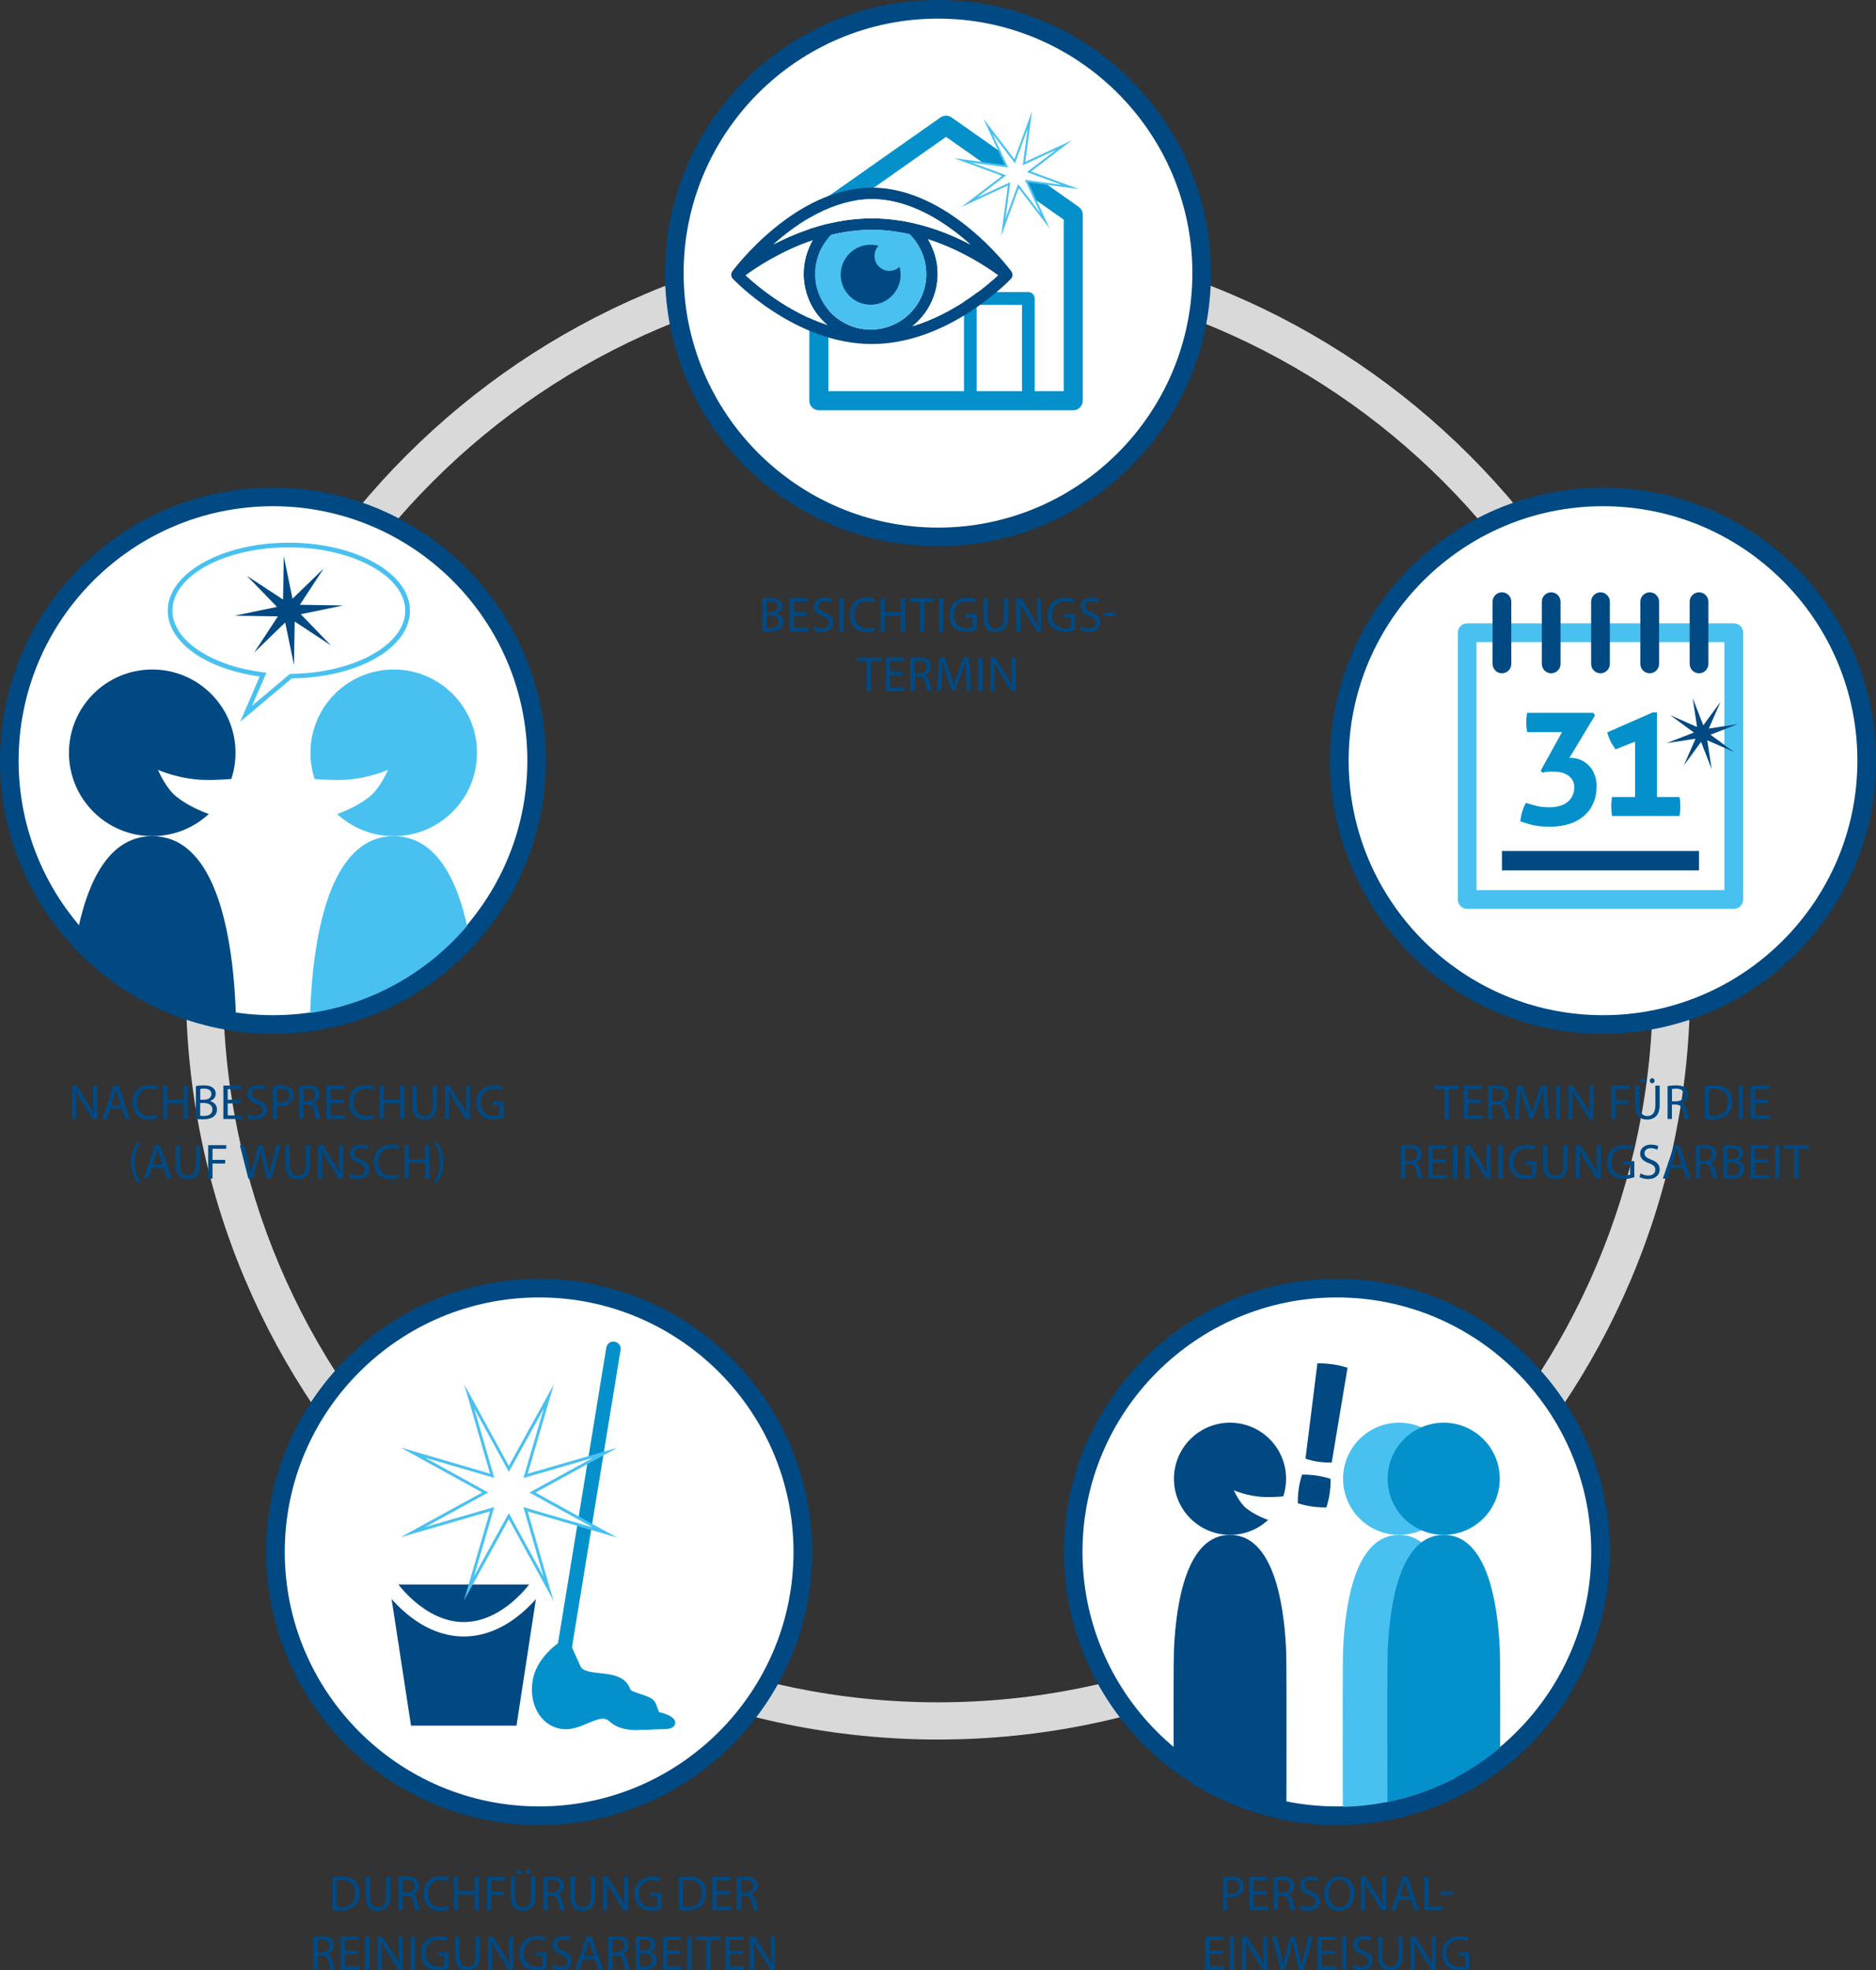 <?xml version="1.0" encoding="UTF-8"?>
<svg id="Ebene_2" data-name="Ebene 2" xmlns="http://www.w3.org/2000/svg" xmlns:xlink="http://www.w3.org/1999/xlink" viewBox="0 0 302.52 317.58">
  <rect x="0" y="0" width="302.52" height="317.58" fill="#333333" stroke="none"/>
  <defs>
    <style>
      .cls-1 {
        fill: #d9d9d9;
      }

      .cls-1, .cls-2, .cls-3, .cls-4, .cls-5, .cls-6 {
        stroke-width: 0px;
      }

      .cls-2 {
        fill: none;
      }

      .cls-7 {
        clip-path: url(#clippath-1);
      }

      .cls-8 {
        clip-path: url(#clippath);
      }

      .cls-3 {
        fill: #49c1f0;
      }

      .cls-4 {
        fill: #fff;
      }

      .cls-5 {
        fill: #004983;
      }

      .cls-6 {
        fill: #0491cb;
      }
    </style>
    <clipPath id="clippath">
      <circle class="cls-2" cx="215.58" cy="250.14" r="41.1"/>
    </clipPath>
    <clipPath id="clippath-1">
      <circle class="cls-2" cx="44.02" cy="122.61" r="41.1"/>
    </clipPath>
  </defs>
  <g id="Ebene_1-2" data-name="Ebene 1">
    <g>
      <path class="cls-1" d="M151.26,280.38c-66.87,0-121.28-54.41-121.28-121.28s54.41-121.28,121.28-121.28,121.28,54.41,121.28,121.28-54.41,121.28-121.28,121.28ZM151.26,43.82c-63.56,0-115.28,51.71-115.28,115.28s51.71,115.28,115.28,115.28,115.28-51.71,115.28-115.28-51.71-115.28-115.28-115.28Z"/>
      <g>
        <g>
          <g>
            <circle class="cls-4" cx="151.26" cy="44.02" r="42.52"/>
            <path class="cls-5" d="M151.26,88.04c-24.27,0-44.02-19.75-44.02-44.02S126.99,0,151.26,0s44.02,19.75,44.02,44.02-19.75,44.02-44.02,44.02ZM151.26,3c-22.62,0-41.02,18.4-41.02,41.02s18.4,41.02,41.02,41.02,41.02-18.4,41.02-41.02S173.88,3,151.26,3Z"/>
          </g>
          <g>
            <g>
              <polygon class="cls-4" points="173.07 64.59 132.05 64.59 132.05 34.6 152.56 20.18 173.07 34.6 173.07 64.59"/>
              <path class="cls-6" d="M173.07,66.13h-41.02c-.85,0-1.54-.69-1.54-1.54v-29.99c0-.5.24-.97.65-1.26l20.51-14.42c.53-.37,1.24-.37,1.77,0l20.51,14.42c.41.29.65.76.65,1.26v29.99c0,.85-.69,1.54-1.54,1.54ZM133.59,63.05h37.94v-27.65l-18.97-13.34-18.97,13.34v27.65Z"/>
            </g>
            <g>
              <polygon class="cls-4" points="165.56 29.19 172.59 30.13 165.93 27.68 171.56 23.38 165.13 26.35 166.07 19.33 163.62 25.98 159.31 20.35 162.29 26.78 155.26 25.85 161.92 28.29 156.29 32.6 162.72 29.62 161.79 36.65 164.23 30 168.54 35.63 165.56 29.19"/>
              <path class="cls-3" d="M169.29,36.87l-5.01-6.55-2.84,7.74,1.09-8.17-7.48,3.46,6.55-5.01-7.74-2.84,8.17,1.09-3.46-7.48,5.01,6.55,2.84-7.74-1.09,8.17,7.48-3.46-6.55,5.01,7.74,2.84-8.18-1.09,3.46,7.48ZM164.18,29.67l3.6,4.71-2.49-5.38,5.88.78-5.57-2.04,4.71-3.6-5.38,2.49.78-5.88-2.04,5.57-3.6-4.71,2.49,5.38-5.88-.78,5.57,2.04-4.71,3.6,5.38-2.49-.78,5.88,2.04-5.57Z"/>
            </g>
            <path class="cls-6" d="M165.83,65.29h-9.36c-.57,0-1.02-.46-1.02-1.02v-16.17c0-.57.46-1.02,1.02-1.02h9.36c.57,0,1.02.46,1.02,1.02v16.17c0,.57-.46,1.02-1.02,1.02ZM157.5,63.24h7.31v-14.12h-7.31v14.12Z"/>
            <g>
              <g>
                <path class="cls-5" d="M163.27,44.32v.04c0,.09-.03.18-.06.27,0,.02-.01.04-.02.05-.04.07-.07.15-.13.21,0,.01-.02.02-.02.02s-.01.01-.01.02c-.41.43-10.16,10.52-22.43,10.52s-22.02-10.09-22.43-10.52c0,0,0-.01-.01-.02s-.02-.01-.02-.02c-.06-.06-.1-.14-.13-.21,0-.01-.01-.03-.02-.05-.04-.09-.06-.17-.07-.27v-.04c0-.1,0-.2.03-.29,0,0,0,0,0,0,.03-.1.07-.19.14-.27,0,0,0-.01,0-.02.41-.55,10.16-13.49,22.5-13.49s22.09,12.94,22.5,13.49c0,0,0,.01.01.02.06.09.1.17.13.27,0,0,0,0,0,0,.02.09.04.19.03.29ZM160.94,44.37c-1.68-1.25-5.88-4.06-11.29-5.81,1.01,1.67,1.57,3.6,1.57,5.59,0,3.41-1.6,6.46-4.08,8.44,6.68-2.01,11.94-6.47,13.81-8.21ZM156.47,39.4c-3.88-3.46-9.58-7.3-15.87-7.3s-12,3.83-15.88,7.3c4.04-2.1,9.63-4.21,15.88-4.21s11.84,2.1,15.87,4.21ZM149.36,44.15c0-2.41-.99-4.72-2.7-6.4-1.93-.43-3.96-.7-6.06-.7-2.28,0-4.49.31-6.56.81-1.67,1.69-2.59,3.92-2.59,6.3,0,4.94,4.02,8.96,8.96,8.96s8.96-4.02,8.96-8.96ZM133.44,52.4c-2.35-1.99-3.85-4.95-3.85-8.25,0-1.94.52-3.8,1.48-5.43-5.19,1.77-9.18,4.45-10.83,5.66,1.82,1.68,6.81,5.93,13.2,8.02Z"/>
                <path class="cls-4" d="M149.64,38.56c5.42,1.75,9.61,4.57,11.29,5.81-1.87,1.74-7.13,6.2-13.81,8.21,2.48-1.98,4.08-5.03,4.08-8.44,0-1.99-.56-3.91-1.57-5.59Z"/>
                <path class="cls-4" d="M140.6,32.1c6.29,0,12,3.83,15.87,7.3-4.03-2.1-9.63-4.21-15.87-4.21s-11.84,2.1-15.88,4.21c3.88-3.46,9.59-7.3,15.88-7.3Z"/>
                <path class="cls-3" d="M146.66,37.75c1.72,1.68,2.7,3.99,2.7,6.4,0,4.94-4.02,8.96-8.96,8.96s-8.96-4.02-8.96-8.96c0-2.38.92-4.6,2.59-6.3,2.07-.49,4.28-.81,6.56-.81,2.1,0,4.14.27,6.06.7Z"/>
                <path class="cls-4" d="M129.6,44.15c0,3.3,1.5,6.26,3.85,8.25-6.38-2.09-11.37-6.34-13.2-8.02,1.64-1.21,5.63-3.89,10.83-5.66-.96,1.63-1.48,3.49-1.48,5.43Z"/>
              </g>
              <path class="cls-5" d="M143.44,43.67c-1.33,0-2.42-1.08-2.42-2.42,0-.63.25-1.2.64-1.63-.4-.11-.82-.17-1.26-.17-2.67,0-4.83,2.16-4.83,4.83s2.16,4.83,4.83,4.83,4.83-2.16,4.83-4.83c0-.44-.06-.86-.17-1.26-.43.39-1,.64-1.63.64Z"/>
            </g>
          </g>
        </g>
        <g>
          <path class="cls-5" d="M122.93,96.46c.3-.06.78-.11,1.27-.11.7,0,1.14.12,1.48.39.28.21.45.53.45.95,0,.52-.34.98-.91,1.18v.02c.51.13,1.11.55,1.11,1.35,0,.46-.18.82-.46,1.08-.38.34-.98.5-1.86.5-.48,0-.85-.03-1.08-.06v-5.3ZM123.63,98.66h.63c.74,0,1.17-.38,1.17-.9,0-.63-.48-.88-1.18-.88-.32,0-.5.02-.62.05v1.73ZM123.63,101.25c.14.02.34.03.58.03.72,0,1.38-.26,1.38-1.05,0-.74-.63-1.04-1.39-1.04h-.58v2.05Z"/>
          <path class="cls-5" d="M130.15,99.25h-2.09v1.94h2.33v.58h-3.03v-5.39h2.91v.58h-2.21v1.7h2.09v.58Z"/>
          <path class="cls-5" d="M131.3,100.93c.31.19.77.35,1.25.35.71,0,1.13-.38,1.13-.92,0-.5-.29-.79-1.02-1.07-.88-.31-1.42-.77-1.42-1.53,0-.84.7-1.46,1.74-1.46.55,0,.95.13,1.19.26l-.19.57c-.18-.1-.54-.26-1.02-.26-.74,0-1.02.44-1.02.81,0,.5.33.75,1.07,1.04.91.35,1.38.79,1.38,1.58,0,.83-.62,1.55-1.89,1.55-.52,0-1.09-.15-1.38-.34l.18-.58Z"/>
          <path class="cls-5" d="M136.03,96.39v5.39h-.7v-5.39h.7Z"/>
          <path class="cls-5" d="M141.11,101.6c-.26.13-.77.26-1.42.26-1.52,0-2.66-.96-2.66-2.73s1.14-2.83,2.81-2.83c.67,0,1.1.14,1.28.24l-.17.57c-.26-.13-.64-.22-1.09-.22-1.26,0-2.1.81-2.1,2.22,0,1.32.76,2.17,2.07,2.17.42,0,.86-.09,1.14-.22l.14.55Z"/>
          <path class="cls-5" d="M142.67,96.39v2.25h2.61v-2.25h.7v5.39h-.7v-2.53h-2.61v2.53h-.7v-5.39h.7Z"/>
          <path class="cls-5" d="M148.34,96.98h-1.64v-.59h3.99v.59h-1.65v4.8h-.7v-4.8Z"/>
          <path class="cls-5" d="M152.11,96.39v5.39h-.7v-5.39h.7Z"/>
          <path class="cls-5" d="M157.52,101.53c-.31.11-.93.3-1.66.3-.82,0-1.49-.21-2.01-.71-.46-.45-.75-1.17-.75-2.01,0-1.61,1.11-2.78,2.92-2.78.62,0,1.11.14,1.34.25l-.17.57c-.29-.13-.65-.23-1.19-.23-1.31,0-2.17.82-2.17,2.17s.82,2.17,2.08,2.17c.46,0,.77-.06.93-.14v-1.61h-1.1v-.56h1.78v2.59Z"/>
          <path class="cls-5" d="M159.32,96.39v3.19c0,1.21.54,1.72,1.25,1.72.8,0,1.31-.53,1.31-1.72v-3.19h.7v3.14c0,1.65-.87,2.33-2.04,2.33-1.1,0-1.94-.63-1.94-2.3v-3.17h.7Z"/>
          <path class="cls-5" d="M163.87,101.77v-5.39h.76l1.73,2.73c.4.63.71,1.2.97,1.75h.02c-.06-.73-.08-1.38-.08-2.22v-2.25h.66v5.39h-.7l-1.71-2.73c-.38-.6-.74-1.22-1.01-1.8h-.02c.04.69.06,1.34.06,2.23v2.3h-.66Z"/>
          <path class="cls-5" d="M173.33,101.53c-.31.11-.93.3-1.66.3-.82,0-1.49-.21-2.01-.71-.46-.45-.75-1.17-.75-2.01,0-1.61,1.11-2.78,2.92-2.78.62,0,1.11.14,1.34.25l-.17.57c-.29-.13-.65-.23-1.19-.23-1.31,0-2.17.82-2.17,2.17s.82,2.17,2.08,2.17c.46,0,.77-.06.93-.14v-1.61h-1.1v-.56h1.78v2.59Z"/>
          <path class="cls-5" d="M174.33,100.93c.31.19.77.35,1.25.35.71,0,1.13-.38,1.13-.92,0-.5-.29-.79-1.01-1.07-.88-.31-1.42-.77-1.42-1.53,0-.84.7-1.46,1.74-1.46.55,0,.95.13,1.19.26l-.19.57c-.18-.1-.54-.26-1.02-.26-.74,0-1.02.44-1.02.81,0,.5.33.75,1.07,1.04.91.35,1.38.79,1.38,1.58,0,.83-.62,1.55-1.89,1.55-.52,0-1.09-.15-1.38-.34l.18-.58Z"/>
          <path class="cls-5" d="M179.96,98.75v.52h-1.98v-.52h1.98Z"/>
          <path class="cls-5" d="M139.78,106.58h-1.64v-.59h3.99v.59h-1.65v4.8h-.7v-4.8Z"/>
          <path class="cls-5" d="M145.64,108.85h-2.09v1.94h2.33v.58h-3.03v-5.39h2.91v.58h-2.21v1.7h2.09v.58Z"/>
          <path class="cls-5" d="M146.79,106.06c.35-.07.86-.11,1.34-.11.74,0,1.22.14,1.56.44.27.24.42.61.42,1.02,0,.71-.45,1.18-1.02,1.38v.02c.42.14.66.53.79,1.09.18.75.3,1.27.42,1.48h-.72c-.09-.15-.21-.62-.36-1.29-.16-.74-.45-1.02-1.08-1.05h-.66v2.33h-.7v-5.32ZM147.49,108.51h.71c.74,0,1.22-.41,1.22-1.02,0-.7-.5-1-1.24-1.01-.34,0-.58.03-.69.06v1.97Z"/>
          <path class="cls-5" d="M155.75,109.01c-.04-.75-.09-1.66-.08-2.33h-.02c-.18.63-.41,1.3-.68,2.05l-.95,2.61h-.53l-.87-2.57c-.26-.76-.47-1.46-.62-2.09h-.02c-.02.67-.06,1.58-.1,2.38l-.14,2.31h-.66l.38-5.39h.89l.92,2.61c.22.66.41,1.26.54,1.82h.02c.14-.54.33-1.14.57-1.82l.96-2.61h.89l.34,5.39h-.68l-.14-2.37Z"/>
          <path class="cls-5" d="M158.43,105.99v5.39h-.7v-5.39h.7Z"/>
          <path class="cls-5" d="M159.72,111.37v-5.39h.76l1.73,2.73c.4.63.71,1.2.97,1.75h.02c-.06-.73-.08-1.38-.08-2.22v-2.25h.66v5.39h-.7l-1.71-2.73c-.38-.6-.74-1.22-1.01-1.8h-.02c.04.69.06,1.34.06,2.23v2.3h-.66Z"/>
        </g>
      </g>
      <g>
        <g>
          <g>
            <g>
              <circle class="cls-4" cx="86.94" cy="250.14" r="42.52"/>
              <path class="cls-5" d="M86.94,294.16c-24.27,0-44.02-19.75-44.02-44.02s19.75-44.02,44.02-44.02,44.02,19.75,44.02,44.02-19.75,44.02-44.02,44.02ZM86.94,209.12c-22.62,0-41.02,18.4-41.02,41.02s18.4,41.02,41.02,41.02,41.02-18.4,41.02-41.02-18.4-41.02-41.02-41.02Z"/>
            </g>
            <g>
              <polygon class="cls-5" points="83.29 278.14 66.28 278.14 62.79 255.39 86.78 255.39 83.29 278.14"/>
              <path class="cls-4" d="M74.79,263.77c-7.75,0-12.76-7.42-12.97-7.74l1.94-1.29c.04.07,4.54,6.7,11.03,6.7s10.98-6.63,11.03-6.7l1.94,1.29c-.21.32-5.22,7.74-12.97,7.74Z"/>
              <g>
                <path class="cls-6" d="M91.25,264.71s-3.92,2.3-4.7,5.89.94,7.04,4.06,7.51c3.12.46,6.01-2.97,8.05-1.1s5.31,1.14,8.51,1.14c1.72,0,1.61-.97-.97-1.59-.71-.17-.68-1.69-1.3-2.16-1.06-.79-3.5-.97-3.82-1.93-1.09-3.28-6.87-1.25-7.97-3.59-1.09-2.34-1.86-4.18-1.86-4.18Z"/>
                <path class="cls-6" d="M102.99,278.87c-1.8,0-3.45-.25-4.73-1.44-.81-.74-1.83-.37-3.43.31-1.29.55-2.75,1.16-4.31.93-1.43-.21-2.68-1.01-3.54-2.25-1.11-1.61-1.48-3.78-1-5.96.83-3.8,4.8-6.17,4.97-6.27l.57-.34.26.61s.78,1.85,1.85,4.15c.36.77,1.67.91,3.07,1.06,1.88.2,4.21.45,4.92,2.59.09.28,1.03.58,1.64.78.71.23,1.45.47,1.97.86.43.32.62.87.78,1.35.08.23.22.65.32.72,1.75.42,2.64,1.04,2.55,1.8-.04.35-.32.93-1.73.93-.7,0-1.41.04-2.11.07-.7.04-1.4.07-2.07.07ZM97.23,275.86c.64,0,1.25.19,1.82.72,1.4,1.29,3.61,1.18,5.95,1.06.72-.04,1.45-.07,2.17-.07.07,0,.13,0,.19,0-.27-.13-.68-.28-1.3-.43-.7-.17-.94-.89-1.14-1.47-.1-.29-.23-.69-.37-.79-.37-.27-1.01-.48-1.64-.69-1.08-.35-2.11-.69-2.39-1.52-.44-1.33-1.85-1.58-3.94-1.8-1.65-.18-3.36-.36-4-1.73-.7-1.5-1.27-2.81-1.59-3.55-1.06.76-3.32,2.63-3.87,5.15-.4,1.86-.1,3.7.82,5.05.68.98,1.63,1.59,2.75,1.76,1.23.18,2.48-.35,3.68-.85.95-.4,1.93-.82,2.85-.82Z"/>
              </g>
              <path class="cls-6" d="M90.53,269.88c-.06,0-.13,0-.19-.02-.63-.1-1.07-.7-.96-1.34l8.39-51.31c.1-.64.7-1.07,1.34-.96.63.1,1.07.7.96,1.34l-8.39,51.31c-.09.57-.59.98-1.15.98Z"/>
              <g>
                <polygon class="cls-4" points="85.87 240.57 97.55 234.17 84.75 237.87 88.49 225.08 82.06 236.74 75.66 225.06 79.36 237.86 66.58 234.12 78.24 240.55 66.56 246.95 79.35 243.25 75.61 256.04 82.05 244.37 88.44 256.05 84.75 243.26 97.53 247 85.87 240.57"/>
                <path class="cls-3" d="M89.26,258.03l-7.21-13.17-7.25,13.15,4.21-14.41-14.42,4.17,13.17-7.21-13.15-7.25,14.41,4.21-4.17-14.42,7.21,13.17,7.25-13.15-4.21,14.41,14.42-4.17-13.17,7.21,13.15,7.25-14.41-4.21,4.17,14.42ZM82.05,243.89l5.58,10.19-3.23-11.16,11.15,3.26-10.17-5.61,10.19-5.58-11.16,3.23,3.26-11.15-5.61,10.17-5.58-10.19,3.23,11.16-11.15-3.26,10.17,5.61-10.19,5.58,11.16-3.23-3.26,11.15,5.61-10.17Z"/>
              </g>
            </g>
          </g>
          <g>
            <path class="cls-5" d="M53.59,302.58c.42-.06.93-.11,1.48-.11,1,0,1.71.23,2.18.67.48.44.76,1.06.76,1.93s-.27,1.6-.78,2.09c-.5.5-1.34.78-2.38.78-.5,0-.91-.02-1.26-.06v-5.3ZM54.28,307.34c.18.03.43.04.7.04,1.49,0,2.29-.83,2.29-2.29,0-1.27-.71-2.08-2.18-2.08-.36,0-.63.03-.82.07v4.25Z"/>
            <path class="cls-5" d="M59.68,302.51v3.19c0,1.21.54,1.72,1.26,1.72.8,0,1.31-.53,1.31-1.72v-3.19h.7v3.14c0,1.65-.87,2.33-2.04,2.33-1.1,0-1.94-.63-1.94-2.3v-3.17h.7Z"/>
            <path class="cls-5" d="M64.23,302.58c.35-.07.86-.11,1.34-.11.74,0,1.22.14,1.56.44.27.24.42.61.42,1.02,0,.71-.45,1.18-1.02,1.38v.02c.42.14.66.53.79,1.09.18.75.3,1.27.42,1.48h-.72c-.09-.15-.21-.62-.36-1.29-.16-.74-.45-1.02-1.08-1.05h-.66v2.33h-.7v-5.32ZM64.93,305.03h.71c.74,0,1.22-.41,1.22-1.02,0-.7-.5-1-1.24-1.01-.34,0-.58.03-.69.06v1.97Z"/>
            <path class="cls-5" d="M72.37,307.72c-.26.13-.77.26-1.42.26-1.52,0-2.66-.96-2.66-2.73s1.14-2.83,2.81-2.83c.67,0,1.1.14,1.28.24l-.17.57c-.26-.13-.64-.22-1.09-.22-1.26,0-2.1.81-2.1,2.22,0,1.32.76,2.17,2.07,2.17.42,0,.86-.09,1.14-.22l.14.55Z"/>
            <path class="cls-5" d="M73.93,302.51v2.25h2.61v-2.25h.7v5.39h-.7v-2.53h-2.61v2.53h-.7v-5.39h.7Z"/>
            <path class="cls-5" d="M78.54,302.51h2.9v.58h-2.21v1.79h2.04v.58h-2.04v2.44h-.7v-5.39Z"/>
            <path class="cls-5" d="M83.07,302.51v3.19c0,1.21.54,1.72,1.26,1.72.8,0,1.31-.53,1.31-1.72v-3.19h.7v3.14c0,1.65-.87,2.33-2.04,2.33-1.1,0-1.94-.63-1.94-2.3v-3.17h.7ZM83.23,301.72c0-.22.18-.4.4-.4s.38.18.38.4-.16.41-.39.41-.39-.18-.39-.41ZM84.72,301.72c0-.22.17-.4.39-.4s.38.18.38.4-.15.41-.38.41-.39-.18-.39-.41Z"/>
            <path class="cls-5" d="M87.62,302.58c.35-.07.86-.11,1.33-.11.74,0,1.22.14,1.56.44.27.24.42.61.42,1.02,0,.71-.45,1.18-1.02,1.38v.02c.42.14.66.53.79,1.09.18.75.3,1.27.42,1.48h-.72c-.09-.15-.21-.62-.36-1.29-.16-.74-.45-1.02-1.08-1.05h-.66v2.33h-.7v-5.32ZM88.31,305.03h.71c.74,0,1.21-.41,1.21-1.02,0-.7-.5-1-1.24-1.01-.34,0-.58.03-.69.06v1.97Z"/>
            <path class="cls-5" d="M92.69,302.51v3.19c0,1.21.54,1.72,1.26,1.72.8,0,1.31-.53,1.31-1.72v-3.19h.7v3.14c0,1.65-.87,2.33-2.04,2.33-1.1,0-1.94-.63-1.94-2.3v-3.17h.7Z"/>
            <path class="cls-5" d="M97.23,307.9v-5.39h.76l1.73,2.73c.4.63.71,1.2.97,1.75h.02c-.06-.73-.08-1.38-.08-2.22v-2.25h.66v5.39h-.7l-1.71-2.73c-.38-.6-.74-1.21-1.01-1.8h-.02c.04.69.06,1.33.06,2.23v2.3h-.66Z"/>
            <path class="cls-5" d="M106.7,307.66c-.31.11-.93.3-1.66.3-.82,0-1.49-.21-2.01-.71-.46-.45-.75-1.17-.75-2.01,0-1.61,1.11-2.78,2.92-2.78.62,0,1.11.14,1.34.25l-.17.57c-.29-.13-.65-.23-1.19-.23-1.31,0-2.17.82-2.17,2.17s.82,2.17,2.08,2.17c.46,0,.77-.06.93-.14v-1.61h-1.1v-.56h1.77v2.59Z"/>
            <path class="cls-5" d="M109.46,302.58c.42-.06.93-.11,1.48-.11,1,0,1.71.23,2.18.67.48.44.76,1.06.76,1.93s-.27,1.6-.78,2.09c-.5.5-1.34.78-2.38.78-.5,0-.91-.02-1.26-.06v-5.3ZM110.16,307.34c.18.03.43.04.7.04,1.49,0,2.29-.83,2.29-2.29,0-1.27-.71-2.08-2.18-2.08-.36,0-.63.03-.82.07v4.25Z"/>
            <path class="cls-5" d="M117.67,305.37h-2.09v1.94h2.33v.58h-3.03v-5.39h2.91v.58h-2.21v1.7h2.09v.58Z"/>
            <path class="cls-5" d="M118.83,302.58c.35-.07.86-.11,1.33-.11.74,0,1.22.14,1.56.44.27.24.42.61.42,1.02,0,.71-.45,1.18-1.02,1.38v.02c.42.14.66.53.79,1.09.18.75.3,1.27.42,1.48h-.72c-.09-.15-.21-.62-.36-1.29-.16-.74-.45-1.02-1.08-1.05h-.66v2.33h-.7v-5.32ZM119.53,305.03h.71c.74,0,1.21-.41,1.21-1.02,0-.7-.5-1-1.24-1.01-.34,0-.58.03-.69.06v1.97Z"/>
            <path class="cls-5" d="M50.54,312.18c.35-.07.86-.11,1.33-.11.74,0,1.22.14,1.56.44.27.24.42.61.42,1.02,0,.71-.45,1.18-1.02,1.38v.02c.42.14.66.53.79,1.09.18.75.3,1.27.42,1.48h-.72c-.09-.15-.21-.62-.36-1.29-.16-.74-.45-1.02-1.08-1.05h-.66v2.33h-.7v-5.32ZM51.23,314.63h.71c.74,0,1.21-.41,1.21-1.02,0-.7-.5-1-1.24-1.01-.34,0-.58.03-.69.06v1.97Z"/>
            <path class="cls-5" d="M57.74,314.97h-2.09v1.94h2.33v.58h-3.03v-5.39h2.91v.58h-2.21v1.7h2.09v.58Z"/>
            <path class="cls-5" d="M59.59,312.11v5.39h-.7v-5.39h.7Z"/>
            <path class="cls-5" d="M60.88,317.5v-5.39h.76l1.73,2.73c.4.63.71,1.2.97,1.75h.02c-.06-.73-.08-1.38-.08-2.22v-2.25h.66v5.39h-.7l-1.71-2.73c-.38-.6-.74-1.22-1.01-1.8h-.02c.04.69.06,1.34.06,2.23v2.3h-.66Z"/>
            <path class="cls-5" d="M66.92,312.11v5.39h-.7v-5.39h.7Z"/>
            <path class="cls-5" d="M72.33,317.26c-.31.11-.93.3-1.66.3-.82,0-1.49-.21-2.01-.71-.46-.45-.75-1.17-.75-2.01,0-1.61,1.11-2.78,2.92-2.78.62,0,1.11.14,1.34.25l-.17.57c-.29-.13-.65-.23-1.19-.23-1.31,0-2.17.82-2.17,2.17s.82,2.17,2.08,2.17c.46,0,.77-.06.93-.14v-1.61h-1.1v-.56h1.77v2.59Z"/>
            <path class="cls-5" d="M74.13,312.11v3.19c0,1.21.54,1.72,1.26,1.72.8,0,1.31-.53,1.31-1.72v-3.19h.7v3.14c0,1.66-.87,2.33-2.04,2.33-1.1,0-1.94-.63-1.94-2.3v-3.17h.7Z"/>
            <path class="cls-5" d="M78.68,317.5v-5.39h.76l1.73,2.73c.4.63.71,1.2.97,1.75h.02c-.06-.73-.08-1.38-.08-2.22v-2.25h.66v5.39h-.7l-1.71-2.73c-.38-.6-.74-1.22-1.01-1.8h-.02c.04.69.06,1.34.06,2.23v2.3h-.66Z"/>
            <path class="cls-5" d="M88.15,317.26c-.31.11-.93.3-1.66.3-.82,0-1.49-.21-2.01-.71-.46-.45-.75-1.17-.75-2.01,0-1.61,1.11-2.78,2.92-2.78.62,0,1.11.14,1.34.25l-.17.57c-.29-.13-.65-.23-1.19-.23-1.31,0-2.17.82-2.17,2.17s.82,2.17,2.08,2.17c.46,0,.77-.06.93-.14v-1.61h-1.1v-.56h1.77v2.59Z"/>
            <path class="cls-5" d="M89.14,316.65c.31.19.77.35,1.25.35.71,0,1.13-.38,1.13-.92,0-.5-.29-.79-1.02-1.07-.88-.31-1.42-.77-1.42-1.53,0-.84.7-1.46,1.74-1.46.55,0,.95.13,1.19.26l-.19.57c-.18-.1-.54-.26-1.02-.26-.74,0-1.02.44-1.02.81,0,.5.33.75,1.07,1.04.91.35,1.38.79,1.38,1.58,0,.83-.62,1.55-1.89,1.55-.52,0-1.09-.15-1.38-.34l.18-.58Z"/>
            <path class="cls-5" d="M94.03,315.8l-.56,1.7h-.72l1.83-5.39h.84l1.84,5.39h-.74l-.58-1.7h-1.91ZM95.8,315.26l-.53-1.55c-.12-.35-.2-.67-.28-.98h-.02c-.08.32-.17.65-.27.98l-.53,1.56h1.62Z"/>
            <path class="cls-5" d="M98.08,312.18c.35-.07.86-.11,1.33-.11.74,0,1.22.14,1.56.44.27.24.42.61.42,1.02,0,.71-.45,1.18-1.02,1.38v.02c.42.14.66.53.79,1.09.18.75.3,1.27.42,1.48h-.72c-.09-.15-.21-.62-.36-1.29-.16-.74-.45-1.02-1.08-1.05h-.66v2.33h-.7v-5.32ZM98.78,314.63h.71c.74,0,1.21-.41,1.21-1.02,0-.7-.5-1-1.24-1.01-.34,0-.58.03-.69.06v1.97Z"/>
            <path class="cls-5" d="M102.5,312.18c.3-.06.78-.11,1.27-.11.7,0,1.14.12,1.48.39.28.21.45.53.45.95,0,.52-.34.98-.91,1.18v.02c.51.13,1.11.55,1.11,1.35,0,.46-.18.82-.46,1.08-.38.34-.98.5-1.86.5-.48,0-.85-.03-1.08-.06v-5.3ZM103.19,314.39h.63c.74,0,1.17-.38,1.17-.9,0-.63-.48-.88-1.18-.88-.32,0-.5.02-.62.05v1.74ZM103.19,316.97c.14.02.34.03.58.03.72,0,1.38-.26,1.38-1.05,0-.74-.63-1.04-1.39-1.04h-.58v2.05Z"/>
            <path class="cls-5" d="M109.71,314.97h-2.09v1.94h2.33v.58h-3.03v-5.39h2.91v.58h-2.21v1.7h2.09v.58Z"/>
            <path class="cls-5" d="M111.56,312.11v5.39h-.7v-5.39h.7Z"/>
            <path class="cls-5" d="M113.91,312.7h-1.64v-.59h3.99v.59h-1.65v4.8h-.7v-4.8Z"/>
            <path class="cls-5" d="M119.77,314.97h-2.09v1.94h2.33v.58h-3.03v-5.39h2.91v.58h-2.21v1.7h2.09v.58Z"/>
            <path class="cls-5" d="M120.92,317.5v-5.39h.76l1.73,2.73c.4.63.71,1.2.97,1.75h.02c-.06-.73-.08-1.38-.08-2.22v-2.25h.66v5.39h-.7l-1.71-2.73c-.38-.6-.74-1.22-1.01-1.8h-.02c.04.69.06,1.34.06,2.23v2.3h-.66Z"/>
          </g>
        </g>
        <g>
          <g>
            <path class="cls-5" d="M197.24,302.57c.34-.06.78-.1,1.34-.1.69,0,1.19.16,1.51.45.3.26.47.65.47,1.13s-.14.87-.42,1.15c-.37.39-.97.59-1.65.59-.21,0-.4,0-.56-.05v2.16h-.7v-5.33ZM197.94,305.17c.15.04.34.06.58.06.84,0,1.35-.41,1.35-1.15s-.5-1.06-1.27-1.06c-.3,0-.54.02-.66.06v2.09Z"/>
            <path class="cls-5" d="M204.25,305.37h-2.09v1.94h2.33v.58h-3.03v-5.39h2.91v.58h-2.21v1.7h2.09v.58Z"/>
            <path class="cls-5" d="M205.41,302.58c.35-.07.86-.11,1.33-.11.74,0,1.22.14,1.56.44.27.24.42.61.42,1.02,0,.71-.45,1.18-1.02,1.38v.02c.42.14.66.53.79,1.09.18.75.3,1.27.42,1.48h-.72c-.09-.15-.21-.62-.36-1.29-.16-.74-.45-1.02-1.08-1.05h-.66v2.33h-.7v-5.32ZM206.1,305.03h.71c.74,0,1.21-.41,1.21-1.02,0-.7-.5-1-1.24-1.01-.33,0-.58.03-.69.06v1.97Z"/>
            <path class="cls-5" d="M209.74,307.05c.31.19.77.35,1.25.35.71,0,1.13-.38,1.13-.92,0-.5-.29-.79-1.02-1.07-.88-.31-1.42-.77-1.42-1.53,0-.84.7-1.46,1.74-1.46.55,0,.95.13,1.19.26l-.19.57c-.18-.1-.54-.26-1.02-.26-.74,0-1.02.44-1.02.81,0,.5.33.75,1.07,1.04.91.35,1.38.79,1.38,1.58,0,.83-.62,1.55-1.89,1.55-.52,0-1.09-.15-1.38-.34l.18-.58Z"/>
            <path class="cls-5" d="M218.44,305.15c0,1.85-1.13,2.84-2.5,2.84s-2.42-1.1-2.42-2.73c0-1.71,1.06-2.83,2.5-2.83s2.42,1.13,2.42,2.73ZM214.26,305.23c0,1.15.62,2.18,1.72,2.18s1.73-1.02,1.73-2.24c0-1.07-.56-2.19-1.72-2.19s-1.73,1.06-1.73,2.25Z"/>
            <path class="cls-5" d="M219.45,307.9v-5.39h.76l1.73,2.73c.4.63.71,1.2.97,1.75h.02c-.06-.73-.08-1.38-.08-2.22v-2.25h.66v5.39h-.7l-1.71-2.73c-.38-.6-.74-1.21-1.01-1.8h-.02c.04.69.06,1.33.06,2.23v2.3h-.66Z"/>
            <path class="cls-5" d="M225.61,306.2l-.56,1.7h-.72l1.83-5.39h.84l1.84,5.39h-.74l-.58-1.7h-1.91ZM227.38,305.66l-.53-1.55c-.12-.35-.2-.67-.28-.98h-.02c-.08.32-.17.65-.27.98l-.53,1.56h1.62Z"/>
            <path class="cls-5" d="M229.66,302.51h.7v4.81h2.3v.58h-3v-5.39Z"/>
            <path class="cls-5" d="M234.28,304.87v.52h-1.97v-.52h1.97Z"/>
            <path class="cls-5" d="M197.15,314.97h-2.09v1.94h2.33v.58h-3.03v-5.39h2.91v.58h-2.21v1.7h2.09v.58Z"/>
            <path class="cls-5" d="M199,312.11v5.39h-.7v-5.39h.7Z"/>
            <path class="cls-5" d="M200.29,317.5v-5.39h.76l1.73,2.73c.4.63.71,1.2.97,1.75h.02c-.06-.73-.08-1.38-.08-2.22v-2.25h.66v5.39h-.7l-1.71-2.73c-.38-.6-.74-1.22-1.01-1.8h-.02c.04.69.06,1.34.06,2.23v2.3h-.66Z"/>
            <path class="cls-5" d="M206.49,317.5l-1.37-5.39h.74l.64,2.73c.16.67.3,1.34.4,1.86h.02c.09-.54.26-1.18.44-1.87l.72-2.72h.73l.66,2.73c.15.64.3,1.28.38,1.85h.02c.11-.59.26-1.19.43-1.86l.71-2.72h.71l-1.53,5.39h-.73l-.68-2.81c-.17-.69-.28-1.22-.35-1.76h-.02c-.1.54-.22,1.06-.42,1.76l-.77,2.81h-.73Z"/>
            <path class="cls-5" d="M215.26,314.97h-2.09v1.94h2.33v.58h-3.03v-5.39h2.91v.58h-2.21v1.7h2.09v.58Z"/>
            <path class="cls-5" d="M217.11,312.11v5.39h-.7v-5.39h.7Z"/>
            <path class="cls-5" d="M218.26,316.65c.31.19.77.35,1.25.35.71,0,1.13-.38,1.13-.92,0-.5-.29-.79-1.02-1.07-.88-.31-1.42-.77-1.42-1.53,0-.84.7-1.46,1.74-1.46.55,0,.95.13,1.19.26l-.19.57c-.18-.1-.54-.26-1.02-.26-.74,0-1.02.44-1.02.81,0,.5.33.75,1.07,1.04.91.35,1.38.79,1.38,1.58,0,.83-.62,1.55-1.89,1.55-.52,0-1.09-.15-1.38-.34l.18-.58Z"/>
            <path class="cls-5" d="M222.93,312.11v3.19c0,1.21.54,1.72,1.26,1.72.8,0,1.31-.53,1.31-1.72v-3.19h.7v3.14c0,1.66-.87,2.33-2.04,2.33-1.1,0-1.93-.63-1.93-2.3v-3.17h.7Z"/>
            <path class="cls-5" d="M227.48,317.5v-5.39h.76l1.73,2.73c.4.63.71,1.2.97,1.75h.02c-.06-.73-.08-1.38-.08-2.22v-2.25h.66v5.39h-.7l-1.71-2.73c-.38-.6-.74-1.22-1.01-1.8h-.02c.04.69.06,1.34.06,2.23v2.3h-.66Z"/>
            <path class="cls-5" d="M236.95,317.26c-.31.11-.93.3-1.66.3-.82,0-1.49-.21-2.01-.71-.46-.45-.75-1.17-.75-2.01,0-1.61,1.11-2.78,2.92-2.78.62,0,1.11.14,1.34.25l-.17.57c-.29-.13-.65-.23-1.19-.23-1.31,0-2.17.82-2.17,2.17s.82,2.17,2.08,2.17c.46,0,.77-.06.93-.14v-1.61h-1.1v-.56h1.78v2.59Z"/>
          </g>
          <g>
            <g>
              <circle class="cls-4" cx="215.58" cy="250.14" r="42.52"/>
              <path class="cls-5" d="M215.58,294.16c-24.27,0-44.02-19.75-44.02-44.02s19.75-44.02,44.02-44.02,44.02,19.75,44.02,44.02-19.75,44.02-44.02,44.02ZM215.58,209.12c-22.62,0-41.02,18.4-41.02,41.02s18.4,41.02,41.02,41.02,41.02-18.4,41.02-41.02-18.4-41.02-41.02-41.02Z"/>
            </g>
            <g class="cls-8">
              <g>
                <circle class="cls-5" cx="198.35" cy="238.35" r="9.04"/>
                <path class="cls-4" d="M205.66,245.36s-2.68-.67-4.68-2.25c-1.16-.92-2.01-2.91-2.01-2.91,0,0,2.17.99,4.9,1.09s6.64-.5,6.64-.5l-4.86,4.57Z"/>
                <path class="cls-5" d="M189.32,307.27s-.17-37.82,0-41.55c.34-7.37,2.03-18.33,9.03-18.33s8.7,11.06,9.04,18.43c.17,3.68,0,41.45,0,41.45h-18.08Z"/>
                <path class="cls-5" d="M209.28,242.29c-.01-.79.04-1.56.15-2.32s.29-1.52.53-2.29c.79-.01,1.56.04,2.32.15s1.52.29,2.29.53c.01.81-.04,1.58-.15,2.32-.11.77-.29,1.54-.53,2.29-.81,0-1.58-.04-2.32-.15-.77-.11-1.54-.29-2.29-.53ZM212.44,219.74c.83,0,1.65.05,2.44.16s1.62.3,2.42.55l-2.55,15.28c-.75.02-1.46-.02-2.13-.12-.71-.1-1.41-.27-2.1-.5l1.92-15.37Z"/>
                <circle class="cls-3" cx="225.62" cy="238.35" r="9.04"/>
                <path class="cls-3" d="M234.66,307.27s.17-37.77,0-41.45c-.33-7.37-2.01-18.43-9.04-18.43s-8.69,10.96-9.03,18.33c-.17,3.73,0,41.54,0,41.54h18.08Z"/>
                <circle class="cls-6" cx="232.81" cy="238.35" r="9.04"/>
                <path class="cls-6" d="M241.85,307.27s.17-37.82,0-41.55c-.34-7.37-2.03-18.33-9.03-18.33s-8.69,10.96-9.03,18.33c-.17,3.73,0,41.54,0,41.54h18.08Z"/>
              </g>
            </g>
          </g>
        </g>
      </g>
      <g>
        <g>
          <g>
            <g>
              <circle class="cls-4" cx="258.5" cy="122.61" r="42.52"/>
              <path class="cls-5" d="M258.5,166.63c-24.27,0-44.02-19.75-44.02-44.02s19.75-44.02,44.02-44.02,44.02,19.75,44.02,44.02-19.75,44.02-44.02,44.02ZM258.5,81.59c-22.62,0-41.02,18.4-41.02,41.02s18.4,41.02,41.02,41.02,41.02-18.4,41.02-41.02-18.4-41.02-41.02-41.02Z"/>
            </g>
            <g>
              <g>
                <rect class="cls-4" x="236.59" y="101.98" width="43" height="43"/>
                <path class="cls-3" d="M279.59,146.49h-43c-.83,0-1.51-.68-1.51-1.51v-43c0-.83.68-1.51,1.51-1.51h43c.83,0,1.51.68,1.51,1.51v43c0,.83-.68,1.51-1.51,1.51ZM238.1,143.47h39.97v-39.97h-39.97v39.97Z"/>
              </g>
              <g>
                <path class="cls-6" d="M248.47,124.18l3.42-6.18h-5.62c-.1-.51-.15-1.02-.15-1.53,0-.54.05-1.07.15-1.58h10.67l.26.43-4.11,6.82h.1c.66,0,1.26.13,1.8.38s.99.59,1.35,1.01c.37.42.65.9.84,1.44.2.55.29,1.1.29,1.66,0,1.09-.19,2.05-.56,2.87-.37.83-.89,1.52-1.56,2.07-.66.55-1.45.97-2.35,1.25-.9.28-1.88.42-2.94.42-.51,0-.97-.01-1.37-.04s-.78-.07-1.15-.14c-.37-.07-.74-.16-1.11-.27-.37-.11-.79-.24-1.25-.4.03-.53.13-1.05.29-1.58.16-.53.36-1,.6-1.4.65.2,1.26.37,1.83.51.57.14,1.23.2,1.98.2.54,0,1.06-.06,1.54-.19.49-.13.91-.32,1.26-.59.36-.26.64-.6.86-1.01.21-.41.32-.9.32-1.48,0-.43-.09-.8-.28-1.11-.19-.31-.43-.57-.74-.78s-.66-.35-1.07-.45c-.41-.09-.83-.14-1.28-.14-.29,0-.59,0-.89.03-.31.02-.6.07-.89.15l-.26-.38Z"/>
                <path class="cls-6" d="M263.67,128.47v-8.94l-3.14,1.25c-.32-.43-.6-.86-.82-1.3-.22-.46-.4-.94-.54-1.43l7.33-3.22h.69v13.63h3.65c.05.29.08.55.1.79.02.24.03.48.03.71,0,.27,0,.53-.03.77-.02.24-.05.5-.1.79h-10.88c-.05-.29-.09-.55-.1-.79-.02-.24-.03-.49-.03-.77,0-.24,0-.48.03-.71.02-.24.05-.5.1-.79h3.7Z"/>
              </g>
              <rect class="cls-5" x="242.2" y="137.16" width="31.78" height="3.13"/>
              <polygon class="cls-5" points="275.31 119.32 279.62 121.21 275.83 118.42 280.21 116.72 275.56 117.43 277.45 113.12 274.67 116.91 272.96 112.52 273.67 117.18 269.36 115.28 273.15 118.07 268.77 119.78 273.42 119.07 271.53 123.37 274.31 119.58 276.02 123.97 275.31 119.32"/>
              <g>
                <path class="cls-5" d="M242.2,108.52c-.83,0-1.51-.68-1.51-1.51v-10.03c0-.83.68-1.51,1.51-1.51s1.51.68,1.51,1.51v10.03c0,.83-.68,1.51-1.51,1.51Z"/>
                <path class="cls-5" d="M250.14,108.52c-.83,0-1.51-.68-1.51-1.51v-10.03c0-.83.68-1.51,1.51-1.51s1.51.68,1.51,1.51v10.03c0,.83-.68,1.51-1.51,1.51Z"/>
                <path class="cls-5" d="M258.09,108.52c-.83,0-1.51-.68-1.51-1.51v-10.03c0-.83.68-1.51,1.51-1.51s1.51.68,1.51,1.51v10.03c0,.83-.68,1.51-1.51,1.51Z"/>
                <path class="cls-5" d="M266.03,108.52c-.83,0-1.51-.68-1.51-1.51v-10.03c0-.83.68-1.51,1.51-1.51s1.51.68,1.51,1.51v10.03c0,.83-.68,1.51-1.51,1.51Z"/>
                <path class="cls-5" d="M273.98,108.52c-.83,0-1.51-.68-1.51-1.51v-10.03c0-.83.68-1.51,1.51-1.51s1.51.68,1.51,1.51v10.03c0,.83-.68,1.51-1.51,1.51Z"/>
              </g>
            </g>
          </g>
          <g>
            <path class="cls-5" d="M232.95,175.57h-1.64v-.59h3.99v.59h-1.65v4.8h-.7v-4.8Z"/>
            <path class="cls-5" d="M238.81,177.84h-2.09v1.94h2.33v.58h-3.03v-5.39h2.91v.58h-2.21v1.7h2.09v.58Z"/>
            <path class="cls-5" d="M239.97,175.05c.35-.07.86-.11,1.34-.11.74,0,1.22.14,1.56.44.27.24.42.61.42,1.02,0,.71-.45,1.18-1.02,1.38v.02c.42.14.66.53.79,1.09.18.75.3,1.27.42,1.48h-.72c-.09-.15-.21-.62-.36-1.29-.16-.74-.45-1.02-1.08-1.05h-.66v2.33h-.7v-5.32ZM240.66,177.5h.71c.74,0,1.22-.41,1.22-1.02,0-.7-.5-1-1.24-1.01-.34,0-.58.03-.69.06v1.97Z"/>
            <path class="cls-5" d="M248.93,178c-.04-.75-.09-1.66-.08-2.33h-.02c-.18.63-.41,1.3-.68,2.05l-.95,2.61h-.53l-.87-2.57c-.26-.76-.47-1.46-.62-2.09h-.02c-.02.67-.06,1.58-.1,2.38l-.14,2.31h-.66l.38-5.39h.89l.92,2.61c.22.66.41,1.25.54,1.82h.02c.14-.54.33-1.14.57-1.82l.96-2.61h.89l.34,5.39h-.68l-.14-2.37Z"/>
            <path class="cls-5" d="M251.61,174.98v5.39h-.7v-5.39h.7Z"/>
            <path class="cls-5" d="M252.9,180.36v-5.39h.76l1.73,2.73c.4.63.71,1.2.97,1.75h.02c-.06-.73-.08-1.38-.08-2.22v-2.25h.66v5.39h-.7l-1.71-2.73c-.38-.6-.74-1.21-1.01-1.8h-.02c.04.69.06,1.33.06,2.23v2.3h-.66Z"/>
            <path class="cls-5" d="M259.85,174.98h2.9v.58h-2.21v1.79h2.04v.58h-2.04v2.44h-.7v-5.39Z"/>
            <path class="cls-5" d="M264.38,174.98v3.19c0,1.21.54,1.72,1.25,1.72.8,0,1.31-.53,1.31-1.72v-3.19h.7v3.14c0,1.65-.87,2.33-2.04,2.33-1.1,0-1.94-.63-1.94-2.3v-3.17h.7ZM264.55,174.19c0-.22.18-.4.4-.4s.38.18.38.4-.16.41-.39.41-.39-.18-.39-.41ZM266.04,174.19c0-.22.17-.4.39-.4s.38.18.38.4-.15.41-.38.41-.39-.18-.39-.41Z"/>
            <path class="cls-5" d="M268.93,175.05c.35-.07.86-.11,1.33-.11.74,0,1.22.14,1.56.44.27.24.42.61.42,1.02,0,.71-.45,1.18-1.02,1.38v.02c.42.14.66.53.79,1.09.18.75.3,1.27.42,1.48h-.72c-.09-.15-.21-.62-.36-1.29-.16-.74-.45-1.02-1.08-1.05h-.66v2.33h-.7v-5.32ZM269.63,177.5h.71c.74,0,1.21-.41,1.21-1.02,0-.7-.5-1-1.24-1.01-.33,0-.58.03-.69.06v1.97Z"/>
            <path class="cls-5" d="M274.93,175.05c.42-.06.93-.11,1.48-.11,1,0,1.71.23,2.18.67.48.44.76,1.06.76,1.93s-.27,1.6-.78,2.09c-.5.5-1.33.78-2.38.78-.5,0-.91-.02-1.26-.06v-5.3ZM275.63,179.81c.18.03.43.04.7.04,1.49,0,2.29-.83,2.29-2.29,0-1.27-.71-2.08-2.18-2.08-.36,0-.63.03-.82.07v4.25Z"/>
            <path class="cls-5" d="M281.06,174.98v5.39h-.7v-5.39h.7Z"/>
            <path class="cls-5" d="M285.14,177.84h-2.09v1.94h2.33v.58h-3.03v-5.39h2.91v.58h-2.21v1.7h2.09v.58Z"/>
            <path class="cls-5" d="M225.94,184.65c.35-.07.86-.11,1.34-.11.74,0,1.22.14,1.56.44.27.24.42.61.42,1.02,0,.71-.45,1.18-1.02,1.38v.02c.42.14.66.53.79,1.09.18.75.3,1.27.42,1.48h-.72c-.09-.15-.21-.62-.36-1.29-.16-.74-.45-1.02-1.08-1.05h-.66v2.33h-.7v-5.32ZM226.64,187.1h.71c.74,0,1.22-.41,1.22-1.02,0-.7-.5-1-1.24-1.01-.34,0-.58.03-.69.06v1.97Z"/>
            <path class="cls-5" d="M233.15,187.44h-2.09v1.94h2.33v.58h-3.03v-5.39h2.91v.58h-2.21v1.7h2.09v.58Z"/>
            <path class="cls-5" d="M235,184.58v5.39h-.7v-5.39h.7Z"/>
            <path class="cls-5" d="M236.28,189.97v-5.39h.76l1.73,2.73c.4.63.71,1.2.97,1.75h.02c-.06-.73-.08-1.38-.08-2.22v-2.25h.66v5.39h-.7l-1.71-2.73c-.38-.6-.74-1.22-1.01-1.8h-.02c.04.69.06,1.34.06,2.23v2.3h-.66Z"/>
            <path class="cls-5" d="M242.32,184.58v5.39h-.7v-5.39h.7Z"/>
            <path class="cls-5" d="M247.74,189.73c-.31.11-.93.3-1.66.3-.82,0-1.49-.21-2.01-.71-.46-.45-.75-1.17-.75-2.01,0-1.61,1.11-2.78,2.92-2.78.62,0,1.11.14,1.34.25l-.17.57c-.29-.13-.65-.23-1.19-.23-1.31,0-2.17.82-2.17,2.17s.82,2.17,2.08,2.17c.46,0,.77-.06.93-.14v-1.61h-1.09v-.56h1.77v2.59Z"/>
            <path class="cls-5" d="M249.54,184.58v3.19c0,1.21.54,1.72,1.25,1.72.8,0,1.31-.53,1.31-1.72v-3.19h.7v3.14c0,1.66-.87,2.33-2.04,2.33-1.1,0-1.94-.63-1.94-2.3v-3.17h.7Z"/>
            <path class="cls-5" d="M254.09,189.97v-5.39h.76l1.73,2.73c.4.63.71,1.2.97,1.75h.02c-.06-.73-.08-1.38-.08-2.22v-2.25h.66v5.39h-.7l-1.71-2.73c-.38-.6-.74-1.22-1.01-1.8h-.02c.04.69.06,1.34.06,2.23v2.3h-.66Z"/>
            <path class="cls-5" d="M263.55,189.73c-.31.11-.93.3-1.66.3-.82,0-1.49-.21-2.01-.71-.46-.45-.75-1.17-.75-2.01,0-1.61,1.11-2.78,2.92-2.78.62,0,1.11.14,1.34.25l-.17.57c-.29-.13-.65-.23-1.19-.23-1.31,0-2.17.82-2.17,2.17s.82,2.17,2.08,2.17c.46,0,.77-.06.93-.14v-1.61h-1.09v-.56h1.77v2.59Z"/>
            <path class="cls-5" d="M264.55,189.12c.31.19.77.35,1.25.35.71,0,1.13-.38,1.13-.92,0-.5-.29-.79-1.02-1.07-.88-.31-1.42-.77-1.42-1.53,0-.84.7-1.46,1.74-1.46.55,0,.95.13,1.19.26l-.19.57c-.18-.1-.54-.26-1.02-.26-.74,0-1.02.44-1.02.81,0,.5.33.75,1.07,1.04.91.35,1.38.79,1.38,1.58,0,.83-.62,1.55-1.89,1.55-.52,0-1.09-.15-1.38-.34l.18-.58Z"/>
            <path class="cls-5" d="M269.43,188.27l-.56,1.7h-.72l1.83-5.39h.84l1.84,5.39h-.74l-.58-1.7h-1.91ZM271.2,187.73l-.53-1.55c-.12-.35-.2-.67-.28-.98h-.02c-.08.32-.17.65-.27.98l-.53,1.56h1.62Z"/>
            <path class="cls-5" d="M273.49,184.65c.35-.07.86-.11,1.34-.11.74,0,1.22.14,1.56.44.27.24.42.61.42,1.02,0,.71-.45,1.18-1.02,1.38v.02c.42.14.66.53.79,1.09.18.75.3,1.27.42,1.48h-.72c-.09-.15-.21-.62-.36-1.29-.16-.74-.45-1.02-1.08-1.05h-.66v2.33h-.7v-5.32ZM274.18,187.1h.71c.74,0,1.22-.41,1.22-1.02,0-.7-.5-1-1.24-1.01-.34,0-.58.03-.69.06v1.97Z"/>
            <path class="cls-5" d="M277.9,184.65c.3-.06.78-.11,1.27-.11.7,0,1.14.12,1.48.39.28.21.45.53.45.95,0,.52-.34.98-.91,1.18v.02c.51.13,1.11.55,1.11,1.35,0,.46-.18.82-.46,1.08-.38.34-.98.5-1.86.5-.48,0-.85-.03-1.08-.06v-5.3ZM278.6,186.85h.63c.74,0,1.17-.38,1.17-.9,0-.63-.48-.88-1.18-.88-.32,0-.5.02-.62.05v1.74ZM278.6,189.44c.14.02.34.03.58.03.72,0,1.38-.26,1.38-1.05,0-.74-.63-1.04-1.39-1.04h-.58v2.05Z"/>
            <path class="cls-5" d="M285.12,187.44h-2.09v1.94h2.33v.58h-3.03v-5.39h2.91v.58h-2.21v1.7h2.09v.58Z"/>
            <path class="cls-5" d="M286.97,184.58v5.39h-.7v-5.39h.7Z"/>
            <path class="cls-5" d="M289.32,185.17h-1.64v-.59h3.99v.59h-1.65v4.8h-.7v-4.8Z"/>
          </g>
        </g>
        <g>
          <g>
            <path class="cls-5" d="M11.61,180.36v-5.39h.76l1.73,2.73c.4.63.71,1.2.97,1.75h.02c-.06-.73-.08-1.38-.08-2.22v-2.25h.66v5.39h-.7l-1.71-2.73c-.38-.6-.74-1.21-1.01-1.8h-.02c.04.69.06,1.33.06,2.23v2.3h-.66Z"/>
            <path class="cls-5" d="M17.76,178.67l-.56,1.7h-.72l1.83-5.39h.84l1.84,5.39h-.74l-.58-1.7h-1.91ZM19.53,178.13l-.53-1.55c-.12-.35-.2-.67-.28-.98h-.02c-.08.32-.17.65-.27.98l-.53,1.56h1.62Z"/>
            <path class="cls-5" d="M25.43,180.19c-.26.13-.77.26-1.42.26-1.52,0-2.66-.96-2.66-2.73s1.14-2.83,2.81-2.83c.67,0,1.1.14,1.28.24l-.17.57c-.26-.13-.64-.22-1.09-.22-1.26,0-2.1.81-2.1,2.22,0,1.32.76,2.17,2.07,2.17.42,0,.86-.09,1.14-.22l.14.55Z"/>
            <path class="cls-5" d="M26.99,174.98v2.25h2.61v-2.25h.7v5.39h-.7v-2.53h-2.61v2.53h-.7v-5.39h.7Z"/>
            <path class="cls-5" d="M31.59,175.05c.3-.06.78-.11,1.27-.11.7,0,1.14.12,1.48.39.28.21.45.53.45.95,0,.52-.34.98-.91,1.18v.02c.51.13,1.11.55,1.11,1.35,0,.46-.18.82-.46,1.08-.38.34-.98.5-1.86.5-.48,0-.85-.03-1.08-.06v-5.3ZM32.29,177.25h.63c.74,0,1.17-.38,1.17-.9,0-.63-.48-.88-1.18-.88-.32,0-.5.02-.62.05v1.73ZM32.29,179.84c.14.02.34.03.58.03.72,0,1.38-.26,1.38-1.05,0-.74-.63-1.04-1.39-1.04h-.58v2.05Z"/>
            <path class="cls-5" d="M38.81,177.84h-2.09v1.94h2.33v.58h-3.03v-5.39h2.91v.58h-2.21v1.7h2.09v.58Z"/>
            <path class="cls-5" d="M39.96,179.52c.31.19.77.35,1.25.35.71,0,1.13-.38,1.13-.92,0-.5-.29-.79-1.02-1.07-.88-.31-1.42-.77-1.42-1.53,0-.84.7-1.46,1.74-1.46.55,0,.95.13,1.19.26l-.19.57c-.18-.1-.54-.26-1.02-.26-.74,0-1.02.44-1.02.81,0,.5.33.75,1.07,1.04.91.35,1.38.79,1.38,1.58,0,.83-.62,1.55-1.89,1.55-.52,0-1.09-.15-1.38-.34l.18-.58Z"/>
            <path class="cls-5" d="M44,175.04c.34-.06.78-.1,1.34-.1.69,0,1.19.16,1.51.45.3.26.47.65.47,1.13s-.14.87-.42,1.15c-.37.39-.97.59-1.65.59-.21,0-.4,0-.56-.05v2.16h-.7v-5.33ZM44.7,177.64c.15.04.34.06.58.06.84,0,1.35-.41,1.35-1.15s-.5-1.06-1.27-1.06c-.3,0-.54.02-.66.06v2.09Z"/>
            <path class="cls-5" d="M48.22,175.05c.35-.07.86-.11,1.33-.11.74,0,1.22.14,1.56.44.27.24.42.61.42,1.02,0,.71-.45,1.18-1.02,1.38v.02c.42.14.66.53.79,1.09.18.75.3,1.27.42,1.48h-.72c-.09-.15-.21-.62-.36-1.29-.16-.74-.45-1.02-1.08-1.05h-.66v2.33h-.7v-5.32ZM48.91,177.5h.71c.74,0,1.21-.41,1.21-1.02,0-.7-.5-1-1.24-1.01-.34,0-.58.03-.69.06v1.97Z"/>
            <path class="cls-5" d="M55.43,177.84h-2.09v1.94h2.33v.58h-3.03v-5.39h2.91v.58h-2.21v1.7h2.09v.58Z"/>
            <path class="cls-5" d="M60.35,180.19c-.26.13-.77.26-1.42.26-1.52,0-2.66-.96-2.66-2.73s1.14-2.83,2.81-2.83c.67,0,1.1.14,1.28.24l-.17.57c-.26-.13-.64-.22-1.09-.22-1.26,0-2.1.81-2.1,2.22,0,1.32.76,2.17,2.07,2.17.42,0,.86-.09,1.14-.22l.14.55Z"/>
            <path class="cls-5" d="M61.91,174.98v2.25h2.61v-2.25h.7v5.39h-.7v-2.53h-2.61v2.53h-.7v-5.39h.7Z"/>
            <path class="cls-5" d="M67.2,174.98v3.19c0,1.21.54,1.72,1.26,1.72.8,0,1.31-.53,1.31-1.72v-3.19h.7v3.14c0,1.65-.87,2.33-2.04,2.33-1.1,0-1.94-.63-1.94-2.3v-3.17h.7Z"/>
            <path class="cls-5" d="M71.75,180.36v-5.39h.76l1.73,2.73c.4.63.71,1.2.97,1.75h.02c-.06-.73-.08-1.38-.08-2.22v-2.25h.66v5.39h-.7l-1.71-2.73c-.38-.6-.74-1.21-1.01-1.8h-.02c.04.69.06,1.33.06,2.23v2.3h-.66Z"/>
            <path class="cls-5" d="M81.22,180.13c-.31.11-.93.3-1.66.3-.82,0-1.49-.21-2.01-.71-.46-.45-.75-1.17-.75-2.01,0-1.61,1.11-2.78,2.92-2.78.62,0,1.11.14,1.34.25l-.17.57c-.29-.13-.65-.23-1.19-.23-1.31,0-2.17.82-2.17,2.17s.82,2.17,2.08,2.17c.46,0,.77-.06.93-.14v-1.61h-1.1v-.56h1.77v2.59Z"/>
            <path class="cls-5" d="M22.74,184.1c-.58.79-1.01,1.82-1.01,3.28s.44,2.44,1.01,3.24h-.55c-.5-.66-1.05-1.69-1.05-3.25,0-1.57.54-2.6,1.05-3.27h.55Z"/>
            <path class="cls-5" d="M24.46,188.27l-.56,1.7h-.72l1.83-5.39h.84l1.84,5.39h-.74l-.58-1.7h-1.91ZM26.23,187.73l-.53-1.55c-.12-.35-.2-.67-.28-.98h-.02c-.08.32-.17.65-.27.98l-.53,1.56h1.62Z"/>
            <path class="cls-5" d="M29.03,184.58v3.19c0,1.21.54,1.72,1.26,1.72.8,0,1.31-.53,1.31-1.72v-3.19h.7v3.14c0,1.66-.87,2.33-2.04,2.33-1.1,0-1.94-.63-1.94-2.3v-3.17h.7Z"/>
            <path class="cls-5" d="M33.58,184.58h2.9v.58h-2.21v1.79h2.04v.58h-2.04v2.44h-.7v-5.39Z"/>
            <path class="cls-5" d="M40.05,189.97l-1.37-5.39h.74l.64,2.73c.16.67.3,1.34.4,1.86h.02c.09-.54.26-1.18.44-1.87l.72-2.72h.73l.66,2.73c.15.64.3,1.28.38,1.85h.02c.11-.59.26-1.19.43-1.86l.71-2.72h.71l-1.53,5.39h-.73l-.68-2.81c-.17-.69-.28-1.22-.35-1.76h-.02c-.1.54-.22,1.06-.42,1.76l-.77,2.81h-.73Z"/>
            <path class="cls-5" d="M46.73,184.58v3.19c0,1.21.54,1.72,1.26,1.72.8,0,1.31-.53,1.31-1.72v-3.19h.7v3.14c0,1.66-.87,2.33-2.04,2.33-1.1,0-1.94-.63-1.94-2.3v-3.17h.7Z"/>
            <path class="cls-5" d="M51.28,189.97v-5.39h.76l1.73,2.73c.4.63.71,1.2.97,1.75h.02c-.06-.73-.08-1.38-.08-2.22v-2.25h.66v5.39h-.7l-1.71-2.73c-.38-.6-.74-1.22-1.01-1.8h-.02c.04.69.06,1.34.06,2.23v2.3h-.66Z"/>
            <path class="cls-5" d="M56.49,189.12c.31.19.77.35,1.25.35.71,0,1.13-.38,1.13-.92,0-.5-.29-.79-1.02-1.07-.88-.31-1.42-.77-1.42-1.53,0-.84.7-1.46,1.74-1.46.55,0,.95.13,1.19.26l-.19.57c-.18-.1-.54-.26-1.02-.26-.74,0-1.02.44-1.02.81,0,.5.33.75,1.07,1.04.91.35,1.38.79,1.38,1.58,0,.83-.62,1.55-1.89,1.55-.52,0-1.09-.15-1.38-.34l.18-.58Z"/>
            <path class="cls-5" d="M64.36,189.79c-.26.13-.77.26-1.42.26-1.52,0-2.66-.96-2.66-2.73s1.14-2.83,2.81-2.83c.67,0,1.1.14,1.28.24l-.17.57c-.26-.13-.64-.22-1.09-.22-1.26,0-2.1.81-2.1,2.22,0,1.32.76,2.17,2.07,2.17.42,0,.86-.09,1.14-.22l.14.55Z"/>
            <path class="cls-5" d="M65.92,184.58v2.25h2.61v-2.25h.7v5.39h-.7v-2.53h-2.61v2.53h-.7v-5.39h.7Z"/>
            <path class="cls-5" d="M69.93,190.61c.57-.79,1.01-1.82,1.01-3.26s-.43-2.45-1.01-3.25h.54c.51.66,1.05,1.69,1.05,3.25s-.54,2.59-1.05,3.26h-.54Z"/>
          </g>
          <g>
            <g>
              <circle class="cls-4" cx="44.02" cy="122.61" r="42.52"/>
              <path class="cls-5" d="M44.02,166.63c-24.27,0-44.02-19.75-44.02-44.02s19.75-44.02,44.02-44.02,44.02,19.75,44.02,44.02-19.75,44.02-44.02,44.02ZM44.02,81.59c-22.62,0-41.02,18.4-41.02,41.02s18.4,41.02,41.02,41.02,41.02-18.4,41.02-41.02-18.4-41.02-41.02-41.02Z"/>
            </g>
            <g class="cls-7">
              <g>
                <circle class="cls-5" cx="24.55" cy="121.34" r="13.43"/>
                <path class="cls-5" d="M11.12,171.73s-2.24-36.96,13.43-36.96,13.43,36.96,13.43,36.96H11.12Z"/>
                <path class="cls-4" d="M35.41,131.76s-3.98-.99-6.96-3.35c-1.73-1.36-2.98-4.33-2.98-4.33,0,0,3.22,1.47,7.29,1.62s9.87-.75,9.87-.75l-7.22,6.8Z"/>
                <circle class="cls-3" cx="63.49" cy="121.34" r="13.43"/>
                <path class="cls-3" d="M76.92,171.73s2.24-36.96-13.43-36.96-13.43,36.96-13.43,36.96h26.86Z"/>
                <path class="cls-4" d="M52.63,131.76s3.98-.99,6.96-3.35c1.73-1.36,2.98-4.33,2.98-4.33,0,0-3.22,1.47-7.29,1.62s-9.87-.75-9.87-.75l7.22,6.8Z"/>
                <g>
                  <path class="cls-4" d="M65.74,98.41c0-5.84-8.58-10.57-19.15-10.57s-19.15,4.73-19.15,10.57c0,5.05,6.42,9.26,14.99,10.31l-2.72,6.31,7.21-6.06c10.43-.1,18.83-4.78,18.83-10.56Z"/>
                  <path class="cls-3" d="M38.73,116.34l3.15-7.31c-8.75-1.2-14.83-5.53-14.83-10.62,0-6.03,8.76-10.94,19.53-10.94s19.53,4.91,19.53,10.94-8.36,10.8-19.06,10.93l-8.32,6.99ZM46.58,88.22c-10.36,0-18.78,4.57-18.78,10.2,0,4.72,6.17,8.9,14.66,9.94l.5.06-2.3,5.32,6.1-5.13h.13c10.18-.1,18.46-4.67,18.46-10.19s-8.42-10.2-18.78-10.2Z"/>
                </g>
                <polygon class="cls-5" points="47.52 100.18 53.36 104.02 48.5 99 55.34 97.59 48.35 97.48 52.19 91.64 47.17 96.5 45.76 89.66 45.65 96.64 39.81 92.81 44.67 97.82 37.83 99.24 44.81 99.35 40.98 105.19 45.99 100.33 47.41 107.17 47.52 100.18"/>
              </g>
            </g>
          </g>
        </g>
      </g>
    </g>
  </g>
</svg>
